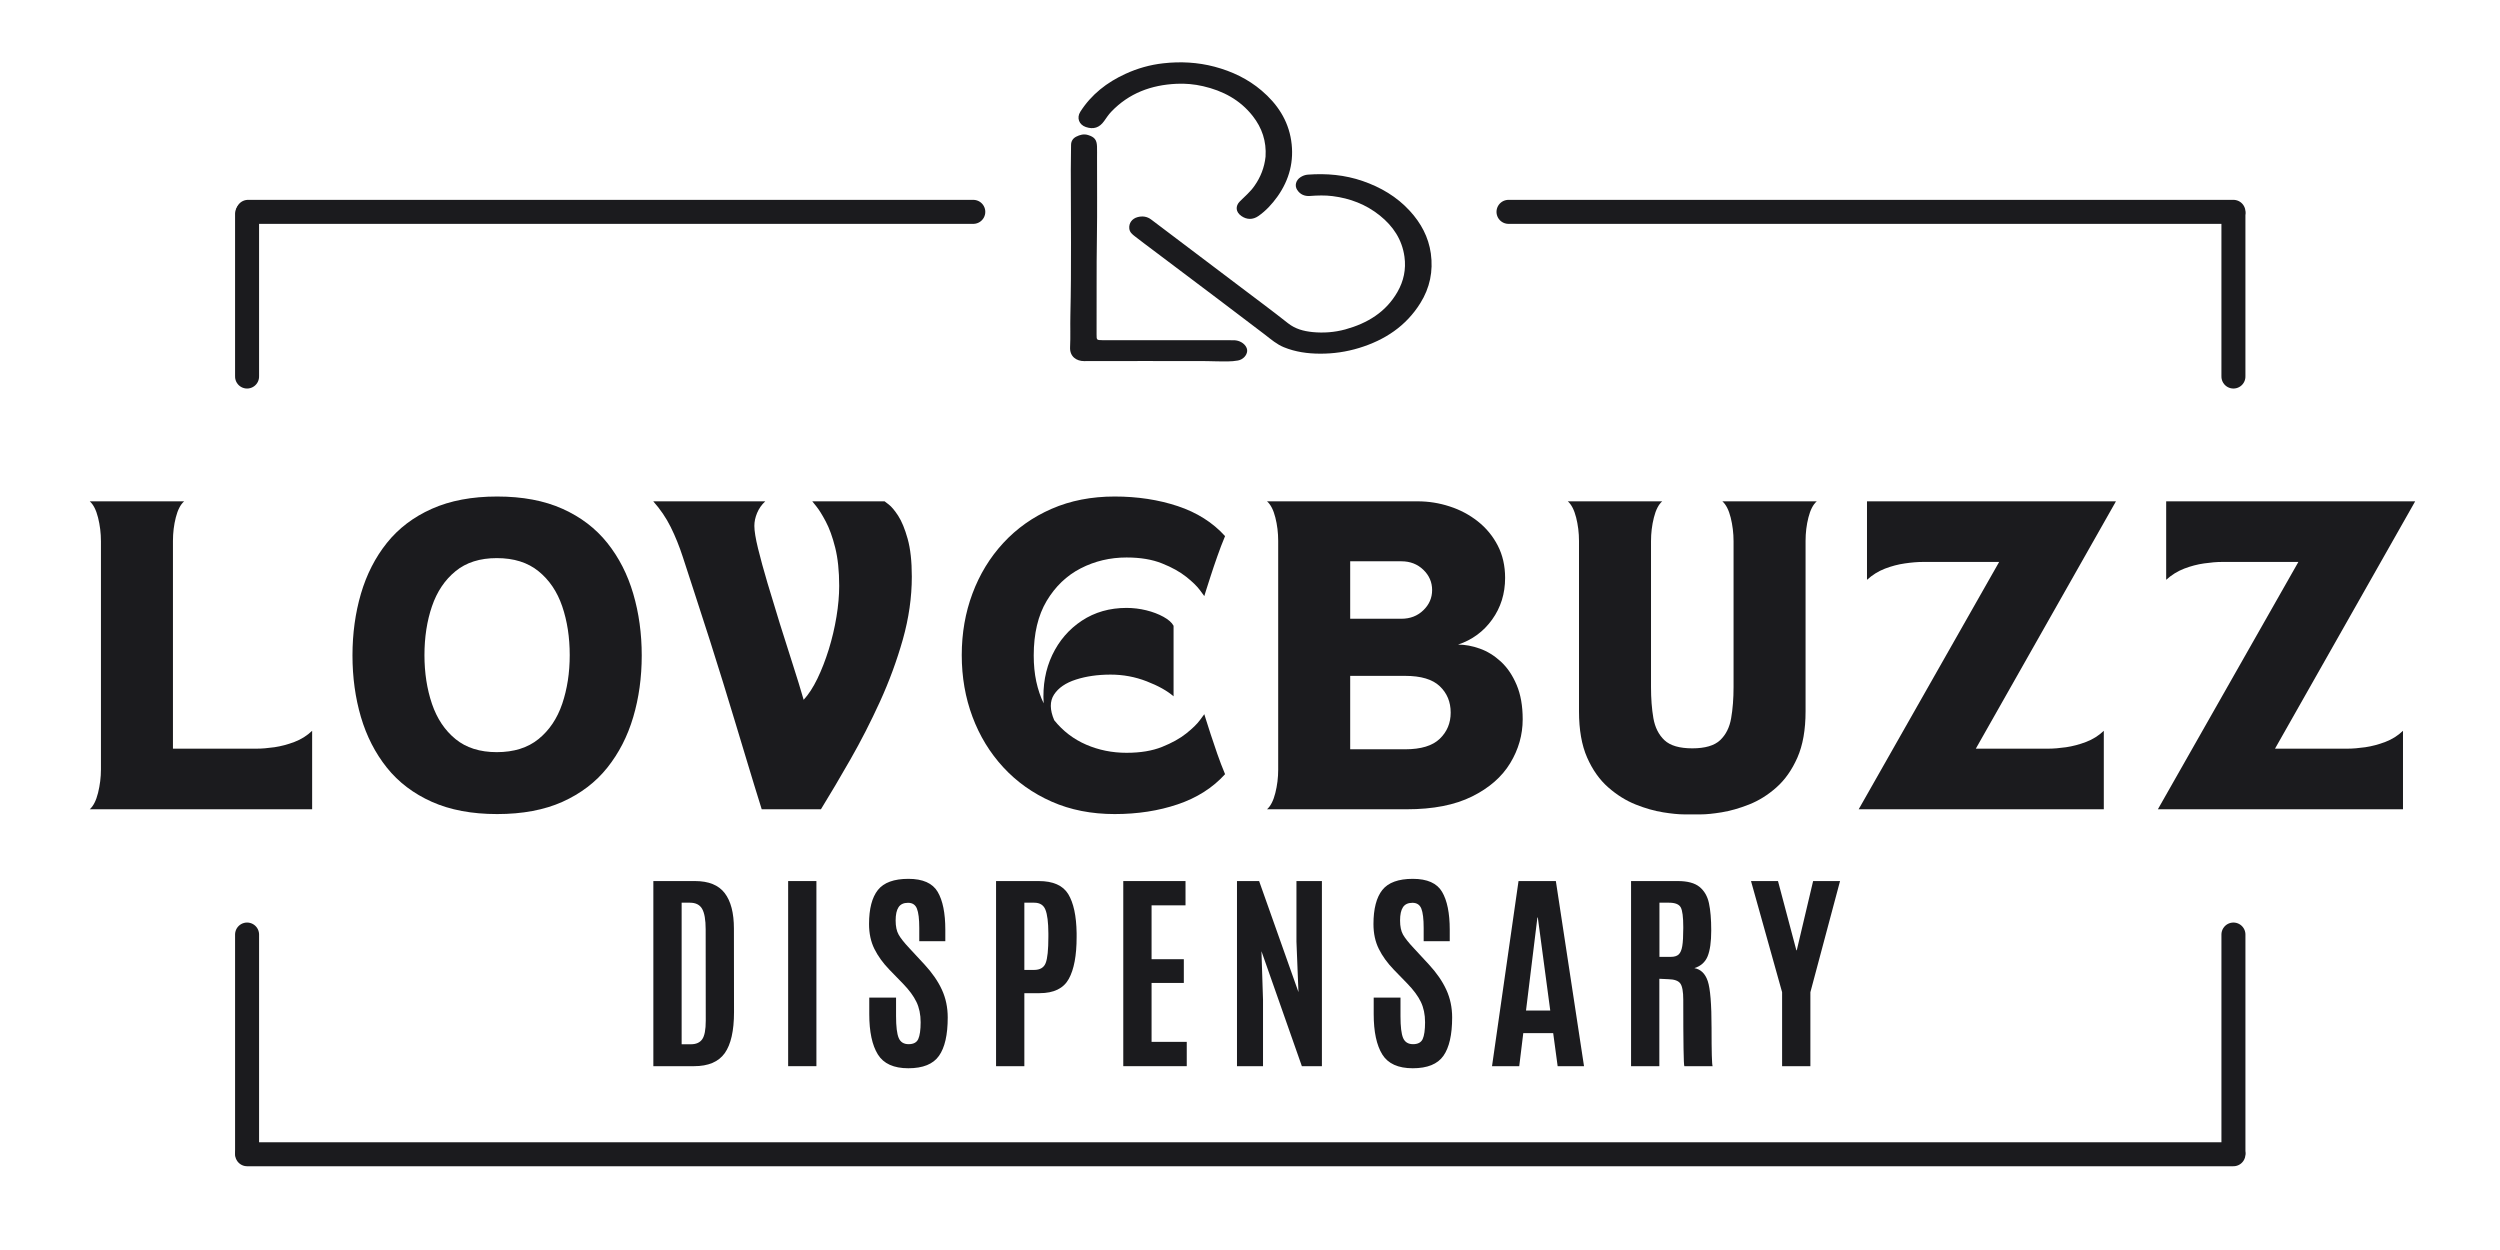 <?xml version="1.0" encoding="UTF-8"?>
<svg xmlns="http://www.w3.org/2000/svg" xmlns:xlink="http://www.w3.org/1999/xlink" width="400" zoomAndPan="magnify" viewBox="0 0 300 150" height="200" preserveAspectRatio="xMidYMid meet" version="1.2">
  <defs>
    <clipPath id="d091230a54">
      <path d="M 128.309 16 L 149.785 16 L 149.785 43.516 L 128.309 43.516 Z M 128.309 16 "></path>
    </clipPath>
    <clipPath id="840e020877">
      <path d="M 129 7.324 L 156 7.324 L 156 27 L 129 27 Z M 129 7.324 "></path>
    </clipPath>
  </defs>
  <g id="99feb16cae">
    <path style="fill:none;stroke-width:20;stroke-linecap:round;stroke-linejoin:miter;stroke:#1b1b1e;stroke-opacity:1;stroke-miterlimit:4;" d="M 10.011 9.996 L 1665.271 9.996 " transform="matrix(0.144,0,-0,0.144,28.211,137.069)"></path>
    <path style=" stroke:none;fill-rule:nonzero;fill:#1b1b1e;fill-opacity:1;" d="M 151.812 40.172 C 149.965 38.773 148.141 37.383 146.312 36 C 143.684 34.02 141.055 32.039 138.426 30.059 C 137.676 29.492 136.918 28.934 136.18 28.355 C 135.875 28.117 135.562 27.867 135.516 27.438 C 135.441 26.785 135.84 26.234 136.508 26.055 C 137.098 25.898 137.652 25.973 138.148 26.348 C 139.754 27.559 141.355 28.773 142.961 29.984 C 144.945 31.488 146.938 32.988 148.926 34.492 C 150.809 35.918 152.711 37.324 154.562 38.789 C 155.441 39.48 156.43 39.738 157.492 39.848 C 158.828 39.98 160.16 39.879 161.445 39.527 C 164.07 38.801 166.297 37.469 167.691 35.039 C 168.441 33.734 168.746 32.32 168.535 30.805 C 168.246 28.738 167.18 27.148 165.582 25.863 C 163.918 24.527 162.008 23.801 159.914 23.535 C 159.012 23.418 158.105 23.449 157.199 23.516 C 156.555 23.566 156.012 23.336 155.656 22.777 C 155.332 22.27 155.508 21.633 156.047 21.273 C 156.316 21.094 156.621 20.98 156.938 20.957 C 159.176 20.789 161.379 20.984 163.512 21.719 C 165.684 22.469 167.617 23.602 169.176 25.305 C 170.512 26.758 171.422 28.441 171.699 30.406 C 171.996 32.535 171.59 34.539 170.441 36.375 C 168.715 39.145 166.172 40.809 163.098 41.754 C 161.566 42.223 159.996 42.449 158.402 42.441 C 156.914 42.438 155.445 42.234 154.055 41.664 C 153.215 41.32 152.535 40.734 151.812 40.172 Z M 151.812 40.172 "></path>
    <g clip-rule="nonzero" clip-path="url(#d091230a54)">
      <path style=" stroke:none;fill-rule:nonzero;fill:#1b1b1e;fill-opacity:1;" d="M 144.785 43.332 C 139.859 43.328 134.977 43.312 130.09 43.332 C 129.195 43.336 128.355 42.805 128.41 41.664 C 128.473 40.398 128.414 39.125 128.445 37.859 C 128.582 32.023 128.492 26.188 128.496 20.355 C 128.496 19.371 128.527 18.387 128.527 17.402 C 128.527 16.953 128.742 16.605 129.141 16.402 C 129.586 16.176 130.051 16.043 130.566 16.203 C 131.332 16.438 131.613 16.77 131.641 17.566 C 131.656 18.047 131.645 18.527 131.645 19.012 C 131.641 22.145 131.676 25.281 131.629 28.418 C 131.566 32.328 131.613 36.234 131.59 40.145 C 131.586 40.793 131.605 40.816 132.254 40.82 C 133.832 40.824 135.41 40.82 136.988 40.824 C 140.664 40.824 144.336 40.828 148.008 40.828 C 148.273 40.828 148.523 40.871 148.766 40.973 C 149.32 41.203 149.688 41.684 149.66 42.129 C 149.625 42.648 149.16 43.152 148.551 43.262 C 147.75 43.41 146.934 43.367 146.125 43.363 C 145.688 43.359 145.254 43.344 144.785 43.332 Z M 144.785 43.332 "></path>
    </g>
    <g clip-rule="nonzero" clip-path="url(#840e020877)">
      <path style=" stroke:none;fill-rule:nonzero;fill:#1b1b1e;fill-opacity:1;" d="M 151.867 18.801 C 151.984 16.957 151.445 15.344 150.328 13.922 C 148.801 11.977 146.746 10.891 144.371 10.344 C 143.32 10.102 142.258 10.004 141.184 10.055 C 138.152 10.195 135.48 11.176 133.348 13.41 C 133.023 13.75 132.766 14.145 132.496 14.527 C 131.93 15.324 131.227 15.555 130.309 15.246 C 129.48 14.969 129.172 14.145 129.641 13.406 C 130.965 11.332 132.824 9.887 135.047 8.867 C 136.488 8.203 138.004 7.773 139.578 7.598 C 141.652 7.363 143.711 7.469 145.742 8.004 C 147.832 8.559 149.742 9.465 151.391 10.867 C 153.258 12.453 154.566 14.406 154.941 16.859 C 155.316 19.312 154.734 21.562 153.289 23.594 C 152.648 24.488 151.914 25.293 151.004 25.926 C 150.348 26.383 149.613 26.379 148.961 25.918 C 148.285 25.445 148.211 24.734 148.793 24.156 C 149.391 23.559 150.043 23.016 150.531 22.312 C 151.27 21.262 151.727 20.113 151.867 18.801 Z M 151.867 18.801 "></path>
    </g>
    <path style="fill:none;stroke-width:20;stroke-linecap:round;stroke-linejoin:miter;stroke:#1b1b1e;stroke-opacity:1;stroke-miterlimit:4;" d="M 10.003 10.006 L 191.639 10.006 " transform="matrix(0,-0.144,0.144,0,266.571,139.741)"></path>
    <path style="fill:none;stroke-width:20;stroke-linecap:round;stroke-linejoin:miter;stroke:#1b1b1e;stroke-opacity:1;stroke-miterlimit:4;" d="M 10.003 9.986 L 191.639 9.986 " transform="matrix(0,-0.144,0.144,0,28.211,139.741)"></path>
    <path style="fill:none;stroke-width:20;stroke-linecap:round;stroke-linejoin:miter;stroke:#1b1b1e;stroke-opacity:1;stroke-miterlimit:4;" d="M 10.011 9.994 L 614.399 9.994 " transform="matrix(0.144,0,0,0.144,28.321,23.984)"></path>
    <path style="fill:none;stroke-width:20;stroke-linecap:round;stroke-linejoin:miter;stroke:#1b1b1e;stroke-opacity:1;stroke-miterlimit:4;" d="M 9.988 9.988 L 145.63 9.988 " transform="matrix(0,-0.144,0.144,0,28.21,46.622)"></path>
    <path style="fill:none;stroke-width:20;stroke-linecap:round;stroke-linejoin:miter;stroke:#1b1b1e;stroke-opacity:1;stroke-miterlimit:4;" d="M 9.994 9.99 L 614.109 9.99 " transform="matrix(0.144,0,0,0.144,179.581,23.984)"></path>
    <path style="fill:none;stroke-width:20;stroke-linecap:round;stroke-linejoin:miter;stroke:#1b1b1e;stroke-opacity:1;stroke-miterlimit:4;" d="M 9.988 10.008 L 145.63 10.008 " transform="matrix(0,-0.144,0.144,0,266.57,46.622)"></path>
    <path style=" stroke:none;fill-rule:nonzero;fill:#1b1b1e;fill-opacity:1;" d="M 81.797 125.312 L 82.906 125.312 C 83.531 125.312 83.984 125.113 84.266 124.711 C 84.551 124.305 84.691 123.566 84.691 122.488 L 84.68 111.52 C 84.68 110.367 84.535 109.547 84.254 109.059 C 83.973 108.57 83.484 108.324 82.793 108.324 L 81.797 108.324 Z M 78.402 127.941 L 78.402 105.727 L 83.402 105.727 C 85.035 105.727 86.227 106.207 86.965 107.172 C 87.703 108.137 88.07 109.555 88.07 111.43 L 88.082 121.453 C 88.082 123.691 87.711 125.332 86.969 126.379 C 86.227 127.418 85 127.941 83.289 127.941 Z M 78.402 127.941 "></path>
    <path style=" stroke:none;fill-rule:nonzero;fill:#1b1b1e;fill-opacity:1;" d="M 94.578 105.727 L 97.969 105.727 L 97.969 127.941 L 94.578 127.941 Z M 94.578 105.727 "></path>
    <path style=" stroke:none;fill-rule:nonzero;fill:#1b1b1e;fill-opacity:1;" d="M 104.312 121.691 L 104.312 119.711 L 107.527 119.711 L 107.527 121.945 C 107.527 123.184 107.633 124.051 107.844 124.555 C 108.055 125.055 108.453 125.301 109.035 125.301 C 109.617 125.301 110.004 125.098 110.191 124.684 C 110.379 124.273 110.477 123.598 110.477 122.668 C 110.477 121.73 110.305 120.918 109.969 120.223 C 109.633 119.527 109.098 118.801 108.363 118.043 L 106.719 116.352 C 105.949 115.555 105.352 114.727 104.926 113.867 C 104.5 113.008 104.285 112.016 104.285 110.887 C 104.285 109.055 104.641 107.691 105.348 106.797 C 106.059 105.906 107.277 105.461 109.008 105.461 C 110.738 105.461 111.906 105.98 112.52 107.02 C 113.133 108.059 113.438 109.574 113.438 111.57 L 113.438 112.945 L 110.312 112.945 L 110.312 111.355 C 110.312 110.277 110.219 109.504 110.031 109.039 C 109.848 108.57 109.492 108.336 108.961 108.336 C 108.434 108.336 108.055 108.516 107.824 108.867 C 107.59 109.223 107.477 109.75 107.477 110.457 C 107.477 111.164 107.594 111.73 107.832 112.148 C 108.066 112.57 108.492 113.109 109.109 113.766 L 110.945 115.746 C 111.863 116.742 112.559 117.746 113.027 118.766 C 113.496 119.781 113.727 120.895 113.727 122.098 C 113.727 124.176 113.379 125.711 112.676 126.703 C 111.977 127.695 110.754 128.191 109 128.191 C 107.25 128.191 106.031 127.641 105.344 126.535 C 104.656 125.426 104.312 123.812 104.312 121.691 Z M 104.312 121.691 "></path>
    <path style=" stroke:none;fill-rule:nonzero;fill:#1b1b1e;fill-opacity:1;" d="M 119.527 127.941 L 119.527 105.727 L 124.641 105.727 C 126.371 105.727 127.555 106.25 128.191 107.297 C 128.828 108.344 129.164 109.906 129.195 111.984 L 129.195 112.453 C 129.195 114.656 128.883 116.332 128.254 117.469 C 127.625 118.609 126.457 119.18 124.754 119.18 L 122.922 119.18 L 122.922 127.941 Z M 122.922 116.391 L 124.082 116.391 C 124.801 116.391 125.266 116.117 125.48 115.566 C 125.699 115.016 125.805 113.965 125.805 112.414 L 125.805 111.984 C 125.797 110.672 125.68 109.734 125.453 109.172 C 125.234 108.609 124.785 108.324 124.109 108.324 L 122.922 108.324 Z M 122.922 116.391 "></path>
    <path style=" stroke:none;fill-rule:nonzero;fill:#1b1b1e;fill-opacity:1;" d="M 134.793 127.941 L 134.793 105.727 L 142.262 105.727 L 142.262 108.641 L 138.188 108.641 L 138.188 115.105 L 142.059 115.105 L 142.059 117.953 L 138.188 117.953 L 138.188 125.023 L 142.41 125.023 L 142.41 127.941 Z M 134.793 127.941 "></path>
    <path style=" stroke:none;fill-rule:nonzero;fill:#1b1b1e;fill-opacity:1;" d="M 148.438 127.941 L 148.438 105.727 L 151.094 105.727 L 155.816 119.055 L 155.574 112.996 L 155.574 105.727 L 158.629 105.727 L 158.629 127.941 L 156.223 127.941 L 151.375 114.145 L 151.562 119.977 L 151.562 127.941 Z M 148.438 127.941 "></path>
    <path style=" stroke:none;fill-rule:nonzero;fill:#1b1b1e;fill-opacity:1;" d="M 164.844 121.691 L 164.844 119.711 L 168.059 119.711 L 168.059 121.945 C 168.059 123.184 168.16 124.051 168.371 124.555 C 168.586 125.055 168.98 125.301 169.566 125.301 C 170.148 125.301 170.531 125.098 170.723 124.684 C 170.91 124.273 171.008 123.598 171.008 122.668 C 171.008 121.73 170.836 120.918 170.5 120.223 C 170.164 119.527 169.625 118.801 168.891 118.043 L 167.25 116.352 C 166.48 115.555 165.883 114.727 165.457 113.867 C 165.031 113.008 164.816 112.016 164.816 110.887 C 164.816 109.055 165.172 107.691 165.879 106.797 C 166.59 105.906 167.809 105.461 169.539 105.461 C 171.266 105.461 172.438 105.98 173.047 107.02 C 173.66 108.059 173.969 109.574 173.969 111.57 L 173.969 112.945 L 170.84 112.945 L 170.84 111.355 C 170.84 110.277 170.746 109.504 170.562 109.039 C 170.375 108.57 170.02 108.336 169.492 108.336 C 168.965 108.336 168.586 108.516 168.355 108.867 C 168.121 109.223 168.008 109.75 168.008 110.457 C 168.008 111.164 168.125 111.73 168.359 112.148 C 168.598 112.57 169.023 113.109 169.641 113.766 L 171.473 115.746 C 172.395 116.742 173.086 117.746 173.555 118.766 C 174.023 119.781 174.258 120.895 174.258 122.098 C 174.258 124.176 173.906 125.711 173.207 126.703 C 172.508 127.695 171.281 128.191 169.531 128.191 C 167.781 128.191 166.562 127.641 165.875 126.535 C 165.188 125.426 164.844 123.812 164.844 121.691 Z M 164.844 121.691 "></path>
    <path style=" stroke:none;fill-rule:nonzero;fill:#1b1b1e;fill-opacity:1;" d="M 186.031 121.266 L 184.539 110.105 L 184.488 110.105 L 183.121 121.266 Z M 179.043 127.941 L 182.223 105.727 L 186.703 105.727 L 190.082 127.941 L 186.918 127.941 L 186.383 123.977 L 182.793 123.977 L 182.309 127.941 Z M 179.043 127.941 "></path>
    <path style=" stroke:none;fill-rule:nonzero;fill:#1b1b1e;fill-opacity:1;" d="M 200.207 117.504 L 199.121 117.453 L 199.121 127.941 L 195.727 127.941 L 195.727 105.727 L 201.336 105.727 C 202.5 105.727 203.367 105.961 203.941 106.426 C 204.516 106.895 204.895 107.547 205.074 108.383 C 205.254 109.219 205.348 110.312 205.348 111.664 C 205.348 113.016 205.203 114.043 204.918 114.75 C 204.629 115.457 204.098 115.934 203.324 116.176 C 204.09 116.312 204.625 116.832 204.93 117.73 C 205.234 118.633 205.387 120.508 205.387 123.355 C 205.387 126.203 205.426 127.73 205.512 127.941 L 202.121 127.941 C 202.035 127.773 201.992 125.117 201.992 119.977 C 201.992 118.992 201.875 118.34 201.637 118.016 C 201.402 117.691 200.926 117.52 200.207 117.504 Z M 199.133 114.824 L 200.488 114.824 C 200.918 114.824 201.234 114.727 201.441 114.535 C 201.648 114.34 201.793 114.008 201.871 113.535 C 201.953 113.066 201.992 112.348 201.992 111.379 L 201.992 111.238 C 201.992 110.039 201.891 109.254 201.688 108.883 C 201.484 108.512 201.016 108.324 200.281 108.324 L 199.133 108.324 Z M 199.133 114.824 "></path>
    <path style=" stroke:none;fill-rule:nonzero;fill:#1b1b1e;fill-opacity:1;" d="M 213.852 127.941 L 213.852 119.066 L 210.121 105.727 L 213.359 105.727 L 215.562 114.031 L 215.613 114.031 L 217.574 105.727 L 220.805 105.727 L 217.246 119.066 L 217.246 127.941 Z M 213.852 127.941 "></path>
    <path style=" stroke:none;fill-rule:nonzero;fill:#1b1b1e;fill-opacity:1;" d="M 10.77 97.113 C 11.203 96.73 11.535 96.074 11.766 95.145 C 11.996 94.211 12.113 93.273 12.113 92.328 L 12.113 64.945 C 12.113 63.977 11.996 63.031 11.766 62.113 C 11.535 61.191 11.203 60.539 10.77 60.16 L 22.098 60.16 C 21.66 60.539 21.328 61.184 21.098 62.09 C 20.867 62.996 20.754 63.938 20.754 64.906 L 20.754 89.84 L 30.773 89.84 C 31.414 89.84 32.133 89.781 32.926 89.668 C 33.719 89.551 34.52 89.34 35.324 89.035 C 36.133 88.73 36.844 88.281 37.457 87.695 L 37.457 97.113 Z M 10.77 97.113 "></path>
    <path style=" stroke:none;fill-rule:nonzero;fill:#1b1b1e;fill-opacity:1;" d="M 42.297 78.656 C 42.297 76.023 42.637 73.555 43.312 71.246 C 43.992 68.934 45.027 66.902 46.422 65.156 C 47.82 63.406 49.617 62.039 51.816 61.059 C 54.02 60.074 56.633 59.582 59.652 59.582 C 62.699 59.582 65.312 60.074 67.504 61.059 C 69.691 62.039 71.484 63.406 72.879 65.156 C 74.273 66.902 75.312 68.934 75.988 71.246 C 76.668 73.555 77.008 76.023 77.008 78.656 C 77.008 81.285 76.668 83.75 75.988 86.047 C 75.312 88.344 74.273 90.367 72.879 92.117 C 71.484 93.867 69.691 95.23 67.504 96.215 C 65.312 97.199 62.699 97.688 59.652 97.688 C 56.633 97.688 54.02 97.199 51.816 96.215 C 49.617 95.23 47.82 93.867 46.422 92.117 C 45.027 90.367 43.992 88.344 43.312 86.047 C 42.637 83.75 42.297 81.285 42.297 78.656 Z M 50.934 78.617 C 50.934 80.734 51.234 82.684 51.836 84.461 C 52.438 86.23 53.379 87.641 54.66 88.688 C 55.938 89.734 57.59 90.258 59.613 90.258 C 61.66 90.258 63.332 89.734 64.621 88.688 C 65.914 87.641 66.863 86.23 67.465 84.461 C 68.066 82.684 68.367 80.734 68.367 78.617 C 68.367 76.473 68.066 74.52 67.465 72.758 C 66.863 70.996 65.914 69.594 64.621 68.547 C 63.332 67.496 61.66 66.973 59.613 66.973 C 57.59 66.973 55.938 67.496 54.66 68.547 C 53.379 69.594 52.438 70.996 51.836 72.758 C 51.234 74.52 50.934 76.473 50.934 78.617 Z M 50.934 78.617 "></path>
    <path style=" stroke:none;fill-rule:nonzero;fill:#1b1b1e;fill-opacity:1;" d="M 83.305 71.035 C 82.82 69.555 82.367 68.16 81.945 66.859 C 81.523 65.559 81.035 64.352 80.484 63.242 C 79.934 62.133 79.234 61.105 78.391 60.16 L 91.832 60.16 C 91.395 60.566 91.07 61.031 90.852 61.555 C 90.633 62.078 90.523 62.594 90.523 63.105 C 90.523 63.719 90.672 64.625 90.965 65.824 C 91.262 67.027 91.637 68.406 92.098 69.961 C 92.562 71.52 93.055 73.141 93.578 74.828 C 94.102 76.508 94.621 78.145 95.133 79.727 C 95.645 81.309 96.078 82.727 96.438 83.977 C 97.027 83.34 97.578 82.492 98.09 81.434 C 98.602 80.375 99.055 79.207 99.453 77.93 C 99.848 76.652 100.156 75.348 100.375 74.02 C 100.594 72.691 100.703 71.457 100.703 70.309 C 100.703 68.52 100.543 66.988 100.223 65.711 C 99.902 64.434 99.523 63.387 99.086 62.57 C 98.652 61.754 98.273 61.148 97.953 60.754 C 97.633 60.355 97.473 60.16 97.473 60.16 L 106.152 60.16 C 106.152 60.16 106.32 60.285 106.652 60.543 C 106.984 60.797 107.363 61.25 107.785 61.898 C 108.207 62.551 108.586 63.469 108.918 64.656 C 109.25 65.844 109.418 67.355 109.418 69.195 C 109.418 71.672 109.059 74.18 108.344 76.723 C 107.625 79.262 106.711 81.75 105.598 84.191 C 104.484 86.629 103.301 88.945 102.043 91.141 C 100.789 93.336 99.613 95.328 98.512 97.113 L 91.406 97.113 C 90.77 95.07 90.191 93.195 89.68 91.484 C 89.168 89.773 88.676 88.141 88.199 86.582 C 87.727 85.023 87.246 83.453 86.762 81.871 C 86.273 80.289 85.75 78.617 85.188 76.855 C 84.625 75.094 83.996 73.152 83.305 71.035 Z M 83.305 71.035 "></path>
    <path style=" stroke:none;fill-rule:nonzero;fill:#1b1b1e;fill-opacity:1;" d="M 133.762 97.688 C 130.973 97.688 128.449 97.191 126.195 96.195 C 123.945 95.199 122.012 93.828 120.398 92.078 C 118.785 90.328 117.551 88.305 116.695 86.008 C 115.836 83.711 115.41 81.246 115.41 78.617 C 115.41 75.984 115.836 73.523 116.695 71.227 C 117.551 68.93 118.785 66.902 120.398 65.156 C 122.012 63.406 123.945 62.039 126.195 61.059 C 128.449 60.074 130.973 59.582 133.762 59.582 C 136.5 59.582 139.023 59.969 141.328 60.734 C 143.633 61.5 145.527 62.699 147.008 64.332 C 146.676 65.125 146.363 65.941 146.07 66.785 C 145.773 67.625 145.512 68.402 145.281 69.117 C 145.051 69.832 144.867 70.414 144.723 70.859 C 144.582 71.309 144.516 71.531 144.516 71.531 C 144.516 71.531 144.34 71.297 143.996 70.824 C 143.648 70.352 143.102 69.816 142.344 69.215 C 141.59 68.617 140.625 68.078 139.445 67.609 C 138.266 67.133 136.848 66.898 135.184 66.898 C 133.211 66.898 131.383 67.332 129.691 68.199 C 128.004 69.066 126.641 70.371 125.602 72.105 C 124.566 73.844 124.047 76.023 124.047 78.656 C 124.047 79.777 124.148 80.82 124.352 81.777 C 124.559 82.734 124.855 83.609 125.238 84.398 C 125.109 82.254 125.457 80.32 126.273 78.598 C 127.094 76.875 128.277 75.504 129.824 74.48 C 131.375 73.461 133.16 72.949 135.184 72.949 C 135.977 72.949 136.766 73.043 137.547 73.234 C 138.328 73.426 139.02 73.691 139.617 74.02 C 140.219 74.352 140.625 74.711 140.828 75.094 L 140.828 83.559 C 140.059 82.891 138.984 82.293 137.602 81.758 C 136.219 81.219 134.773 80.953 133.266 80.953 C 131.727 80.953 130.344 81.152 129.117 81.547 C 127.887 81.941 127.008 82.543 126.484 83.348 C 125.961 84.152 125.969 85.18 126.508 86.43 C 127.555 87.73 128.836 88.707 130.344 89.359 C 131.855 90.012 133.469 90.336 135.184 90.336 C 136.848 90.336 138.266 90.102 139.445 89.629 C 140.625 89.156 141.59 88.621 142.344 88.02 C 143.102 87.418 143.648 86.883 143.996 86.41 C 144.34 85.938 144.516 85.703 144.516 85.703 C 144.516 85.703 144.582 85.926 144.723 86.371 C 144.867 86.82 145.051 87.398 145.281 88.113 C 145.512 88.828 145.773 89.605 146.07 90.449 C 146.363 91.293 146.676 92.109 147.008 92.902 C 145.527 94.535 143.633 95.742 141.328 96.52 C 139.023 97.301 136.5 97.688 133.762 97.688 Z M 133.762 97.688 "></path>
    <path style=" stroke:none;fill-rule:nonzero;fill:#1b1b1e;fill-opacity:1;" d="M 153.383 64.906 C 153.383 63.938 153.27 62.996 153.039 62.09 C 152.809 61.184 152.477 60.539 152.043 60.16 L 170.129 60.16 C 171.434 60.16 172.711 60.363 173.965 60.773 C 175.223 61.18 176.348 61.781 177.344 62.57 C 178.344 63.359 179.137 64.324 179.727 65.461 C 180.316 66.598 180.613 67.891 180.613 69.348 C 180.613 71.238 180.094 72.902 179.055 74.348 C 178.02 75.789 176.656 76.789 174.965 77.352 C 175.809 77.352 176.68 77.512 177.574 77.832 C 178.473 78.148 179.312 78.668 180.094 79.383 C 180.871 80.098 181.508 81.031 181.992 82.18 C 182.48 83.328 182.723 84.707 182.723 86.312 C 182.723 88.18 182.223 89.934 181.223 91.582 C 180.227 93.227 178.695 94.562 176.637 95.582 C 174.574 96.605 171.969 97.113 168.82 97.113 L 152.043 97.113 C 152.477 96.73 152.809 96.078 153.039 95.16 C 153.27 94.242 153.383 93.312 153.383 92.367 Z M 168.629 81.105 L 162.023 81.105 L 162.023 89.914 L 168.629 89.914 C 170.523 89.914 171.906 89.492 172.777 88.648 C 173.648 87.809 174.082 86.762 174.082 85.512 C 174.082 84.234 173.648 83.18 172.777 82.352 C 171.906 81.52 170.523 81.105 168.629 81.105 Z M 162.023 67.355 L 162.023 74.25 L 168.168 74.25 C 169.219 74.25 170.094 73.914 170.797 73.234 C 171.5 72.559 171.855 71.75 171.855 70.805 C 171.855 69.859 171.5 69.047 170.797 68.371 C 170.094 67.695 169.219 67.355 168.168 67.355 Z M 162.023 67.355 "></path>
    <path style=" stroke:none;fill-rule:nonzero;fill:#1b1b1e;fill-opacity:1;" d="M 188.137 60.16 L 199.465 60.16 C 199.027 60.539 198.695 61.191 198.465 62.113 C 198.234 63.031 198.121 63.977 198.121 64.945 L 198.121 82.445 C 198.121 83.824 198.215 85.07 198.406 86.18 C 198.602 87.293 199.043 88.172 199.734 88.824 C 200.422 89.473 201.539 89.801 203.074 89.801 C 204.609 89.801 205.723 89.473 206.414 88.824 C 207.105 88.172 207.547 87.293 207.738 86.18 C 207.93 85.07 208.027 83.824 208.027 82.445 L 208.027 64.945 C 208.027 63.977 207.91 63.031 207.684 62.113 C 207.453 61.191 207.117 60.539 206.684 60.16 L 218.012 60.16 C 217.574 60.539 217.242 61.184 217.012 62.09 C 216.781 62.996 216.668 63.938 216.668 64.906 L 216.668 85.359 C 216.668 87.578 216.34 89.43 215.688 90.91 C 215.035 92.391 214.195 93.582 213.172 94.488 C 212.148 95.398 211.055 96.078 209.891 96.539 C 208.723 97 207.629 97.309 206.605 97.477 C 205.582 97.645 204.742 97.727 204.09 97.727 C 203.438 97.727 203.109 97.727 203.109 97.727 C 203.109 97.727 202.777 97.727 202.113 97.727 C 201.449 97.727 200.598 97.645 199.562 97.477 C 198.523 97.309 197.43 97 196.277 96.539 C 195.125 96.078 194.031 95.398 192.992 94.488 C 191.957 93.582 191.109 92.391 190.457 90.91 C 189.805 89.43 189.48 87.578 189.48 85.359 L 189.48 64.906 C 189.48 63.938 189.363 62.996 189.133 62.09 C 188.902 61.184 188.57 60.539 188.137 60.16 Z M 188.137 60.16 "></path>
    <path style=" stroke:none;fill-rule:nonzero;fill:#1b1b1e;fill-opacity:1;" d="M 252.457 97.113 L 223.043 97.113 L 239.898 67.434 L 230.723 67.434 C 230.105 67.434 229.395 67.492 228.59 67.609 C 227.785 67.723 226.984 67.934 226.191 68.238 C 225.398 68.547 224.68 68.992 224.039 69.578 L 224.039 60.16 L 253.914 60.16 L 237.098 89.84 L 245.773 89.84 C 246.414 89.84 247.133 89.781 247.926 89.668 C 248.719 89.551 249.52 89.34 250.324 89.035 C 251.129 88.73 251.84 88.281 252.457 87.695 Z M 252.457 97.113 "></path>
    <path style=" stroke:none;fill-rule:nonzero;fill:#1b1b1e;fill-opacity:1;" d="M 288.359 97.113 L 258.945 97.113 L 275.805 67.434 L 266.625 67.434 C 266.012 67.434 265.301 67.492 264.492 67.609 C 263.688 67.723 262.887 67.934 262.094 68.238 C 261.301 68.547 260.582 68.992 259.941 69.578 L 259.941 60.16 L 289.82 60.16 L 273 89.84 L 281.676 89.84 C 282.316 89.84 283.035 89.781 283.828 89.668 C 284.621 89.551 285.422 89.34 286.227 89.035 C 287.035 88.73 287.746 88.281 288.359 87.695 Z M 288.359 97.113 "></path>
  </g>
</svg>
